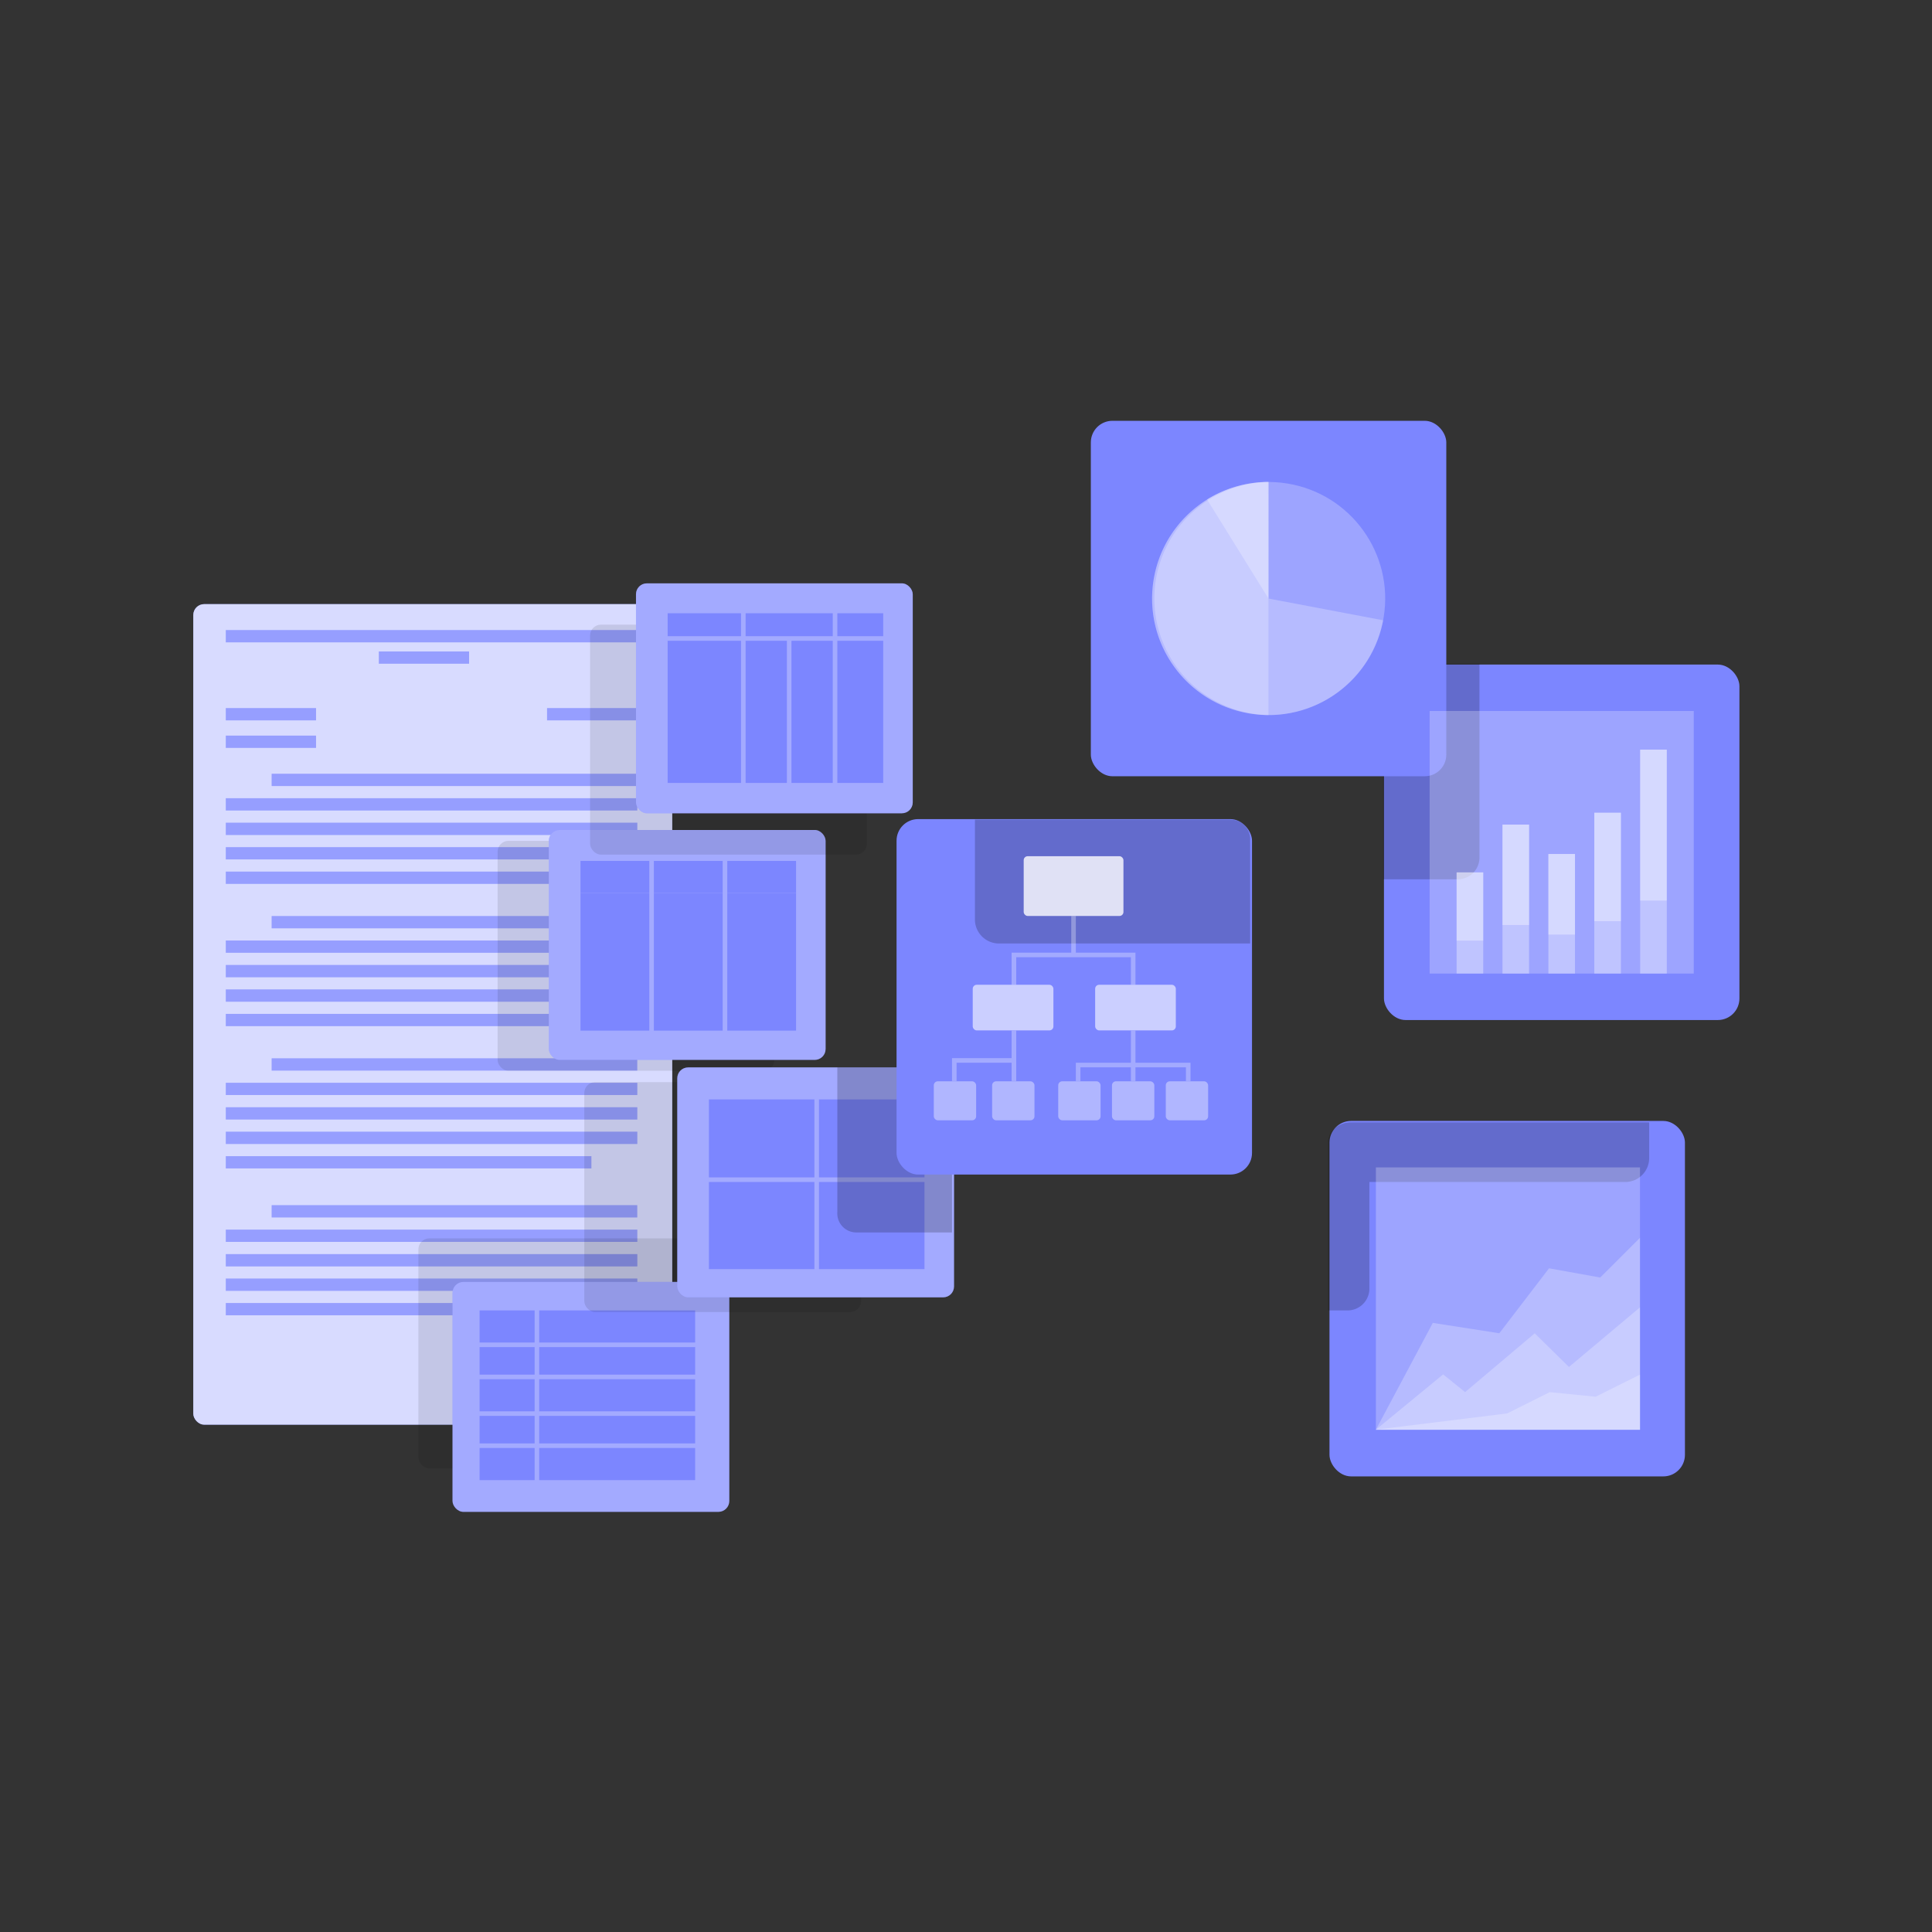<?xml version="1.0" encoding="UTF-8" standalone="no"?>
<svg
   viewBox="0 0 500 500"
   version="1.1"
   id="svg121"
   xmlns="http://www.w3.org/2000/svg"
   xmlns:svg="http://www.w3.org/2000/svg">
  <rect x="0" y="0" width="500" height="500" fill="#333333" stroke="none"/>
  <defs
     id="defs121" />
  <g
     id="g121"
     transform="matrix(1.187,0,0,1.187,-20.697,5.586)">
    <g
       id="freepik--Script--inject-34">
      <rect
         x="59.58"
         y="127.01"
         width="104.42"
         height="178.9"
         rx="2.37"
         style="fill:#7c86ff"
         id="rect1" />
      <rect
         x="59.58"
         y="127.01"
         width="104.42"
         height="178.9"
         rx="2.37"
         style="opacity:0.7;isolation:isolate;fill:#ffffff"
         id="rect2" />
      <rect
         x="66.67"
         y="149.68"
         width="19.67"
         height="2.67"
         style="fill:#7c86ff"
         id="rect3" />
      <rect
         x="66.67"
         y="155.68"
         width="19.67"
         height="2.67"
         style="fill:#7c86ff"
         id="rect4" />
      <rect
         x="136.71"
         y="149.68"
         width="19.67"
         height="2.67"
         style="fill:#7c86ff"
         id="rect5" />
      <rect
         x="100.04"
         y="137.33"
         width="19.67"
         height="2.67"
         style="fill:#7c86ff"
         id="rect6" />
      <rect
         x="66.67"
         y="132.67"
         width="89.71"
         height="2.67"
         style="fill:#7c86ff"
         id="rect7" />
      <rect
         x="76.67"
         y="164"
         width="79.7"
         height="2.67"
         style="fill:#7c86ff"
         id="rect8" />
      <rect
         x="66.67"
         y="169.33"
         width="89.71"
         height="2.67"
         style="fill:#7c86ff"
         id="rect9" />
      <rect
         x="66.67"
         y="174.67"
         width="89.71"
         height="2.67"
         style="fill:#7c86ff"
         id="rect10" />
      <rect
         x="66.67"
         y="180"
         width="89.71"
         height="2.67"
         style="fill:#7c86ff"
         id="rect11" />
      <rect
         x="66.67"
         y="185.33"
         width="79.7"
         height="2.67"
         style="fill:#7c86ff"
         id="rect12" />
      <rect
         x="76.67"
         y="195.02"
         width="79.7"
         height="2.67"
         style="fill:#7c86ff"
         id="rect13" />
      <rect
         x="66.67"
         y="200.35"
         width="89.71"
         height="2.67"
         style="fill:#7c86ff"
         id="rect14" />
      <rect
         x="66.67"
         y="205.69"
         width="89.71"
         height="2.67"
         style="fill:#7c86ff"
         id="rect15" />
      <rect
         x="66.67"
         y="211.02"
         width="89.71"
         height="2.67"
         style="fill:#7c86ff"
         id="rect16" />
      <rect
         x="66.67"
         y="216.35"
         width="79.7"
         height="2.67"
         style="fill:#7c86ff"
         id="rect17" />
      <rect
         x="76.67"
         y="226.04"
         width="79.7"
         height="2.67"
         style="fill:#7c86ff"
         id="rect18" />
      <rect
         x="66.67"
         y="231.37"
         width="89.71"
         height="2.67"
         style="fill:#7c86ff"
         id="rect19" />
      <rect
         x="66.67"
         y="236.71"
         width="89.71"
         height="2.67"
         style="fill:#7c86ff"
         id="rect20" />
      <rect
         x="66.67"
         y="242.04"
         width="89.71"
         height="2.67"
         style="fill:#7c86ff"
         id="rect21" />
      <rect
         x="66.67"
         y="247.37"
         width="79.7"
         height="2.67"
         style="fill:#7c86ff"
         id="rect22" />
      <rect
         x="76.67"
         y="258.06"
         width="79.7"
         height="2.67"
         style="fill:#7c86ff"
         id="rect23" />
      <rect
         x="66.67"
         y="263.39"
         width="89.71"
         height="2.67"
         style="fill:#7c86ff"
         id="rect24" />
      <rect
         x="66.67"
         y="268.73"
         width="89.71"
         height="2.67"
         style="fill:#7c86ff"
         id="rect25" />
      <rect
         x="66.67"
         y="274.06"
         width="89.71"
         height="2.67"
         style="fill:#7c86ff"
         id="rect26" />
      <rect
         x="66.67"
         y="279.39"
         width="79.7"
         height="2.67"
         style="fill:#7c86ff"
         id="rect27" />
      <rect
         x="136.71"
         y="294.77"
         width="19.67"
         height="2.67"
         style="fill:#7c86ff"
         id="rect28" />
      <g
         style="opacity:0.2;isolation:isolate"
         id="g54">
        <rect
           x="66.67"
           y="149.68"
           width="19.67"
           height="2.67"
           style="fill:#ffffff"
           id="rect29" />
        <rect
           x="66.67"
           y="155.68"
           width="19.67"
           height="2.67"
           style="fill:#ffffff"
           id="rect30" />
        <rect
           x="136.71"
           y="149.68"
           width="19.67"
           height="2.67"
           style="fill:#ffffff"
           id="rect31" />
        <rect
           x="100.04"
           y="137.33"
           width="19.67"
           height="2.67"
           style="fill:#ffffff"
           id="rect32" />
        <rect
           x="66.67"
           y="132.67"
           width="89.71"
           height="2.67"
           style="fill:#ffffff"
           id="rect33" />
        <rect
           x="76.67"
           y="164"
           width="79.7"
           height="2.67"
           style="fill:#ffffff"
           id="rect34" />
        <rect
           x="66.67"
           y="169.33"
           width="89.71"
           height="2.67"
           style="fill:#ffffff"
           id="rect35" />
        <rect
           x="66.67"
           y="174.67"
           width="89.71"
           height="2.67"
           style="fill:#ffffff"
           id="rect36" />
        <rect
           x="66.67"
           y="180"
           width="89.71"
           height="2.67"
           style="fill:#ffffff"
           id="rect37" />
        <rect
           x="66.67"
           y="185.33"
           width="79.7"
           height="2.67"
           style="fill:#ffffff"
           id="rect38" />
        <rect
           x="76.67"
           y="195.02"
           width="79.7"
           height="2.67"
           style="fill:#ffffff"
           id="rect39" />
        <rect
           x="66.67"
           y="200.35"
           width="89.71"
           height="2.67"
           style="fill:#ffffff"
           id="rect40" />
        <rect
           x="66.67"
           y="205.69"
           width="89.71"
           height="2.67"
           style="fill:#ffffff"
           id="rect41" />
        <rect
           x="66.67"
           y="211.02"
           width="89.71"
           height="2.67"
           style="fill:#ffffff"
           id="rect42" />
        <rect
           x="66.67"
           y="216.35"
           width="79.7"
           height="2.67"
           style="fill:#ffffff"
           id="rect43" />
        <rect
           x="76.67"
           y="226.04"
           width="79.7"
           height="2.67"
           style="fill:#ffffff"
           id="rect44" />
        <rect
           x="66.67"
           y="231.37"
           width="89.71"
           height="2.67"
           style="fill:#ffffff"
           id="rect45" />
        <rect
           x="66.67"
           y="236.71"
           width="89.71"
           height="2.67"
           style="fill:#ffffff"
           id="rect46" />
        <rect
           x="66.67"
           y="242.04"
           width="89.71"
           height="2.67"
           style="fill:#ffffff"
           id="rect47" />
        <rect
           x="66.67"
           y="247.37"
           width="79.7"
           height="2.67"
           style="fill:#ffffff"
           id="rect48" />
        <rect
           x="76.67"
           y="258.06"
           width="79.7"
           height="2.67"
           style="fill:#ffffff"
           id="rect49" />
        <rect
           x="66.67"
           y="263.39"
           width="89.71"
           height="2.67"
           style="fill:#ffffff"
           id="rect50" />
        <rect
           x="66.67"
           y="268.73"
           width="89.71"
           height="2.67"
           style="fill:#ffffff"
           id="rect51" />
        <rect
           x="66.67"
           y="274.06"
           width="89.71"
           height="2.67"
           style="fill:#ffffff"
           id="rect52" />
        <rect
           x="66.67"
           y="279.39"
           width="79.7"
           height="2.67"
           style="fill:#ffffff"
           id="rect53" />
        <rect
           x="136.71"
           y="294.77"
           width="19.67"
           height="2.67"
           style="fill:#ffffff"
           id="rect54" />
      </g>
    </g>
    <g
       id="freepik--data-2--inject-34">
      <rect
         x="108.66"
         y="265.3"
         width="60.34"
         height="50.13"
         rx="2.37"
         style="opacity:0.1;isolation:isolate"
         id="rect55" />
      <rect
         x="116.1"
         y="274.79"
         width="60.34"
         height="50.13"
         rx="2.37"
         style="fill:#7c86ff"
         id="rect56" />
      <rect
         x="116.1"
         y="274.79"
         width="60.34"
         height="50.13"
         rx="2.37"
         style="opacity:0.3;isolation:isolate;fill:#ffffff"
         id="rect57" />
      <rect
         x="122"
         y="304"
         width="12"
         height="6"
         style="fill:#7c86ff"
         id="rect58" />
      <rect
         x="135"
         y="304"
         width="34"
         height="6"
         style="fill:#7c86ff"
         id="rect59" />
      <rect
         x="122"
         y="296"
         width="12"
         height="7"
         style="fill:#7c86ff"
         id="rect60" />
      <rect
         x="122"
         y="289"
         width="12"
         height="6"
         style="fill:#7c86ff"
         id="rect61" />
      <rect
         x="135"
         y="296"
         width="34"
         height="7"
         style="fill:#7c86ff"
         id="rect62" />
      <rect
         x="135"
         y="311"
         width="34"
         height="7"
         style="fill:#7c86ff"
         id="rect63" />
      <rect
         x="135"
         y="289"
         width="34"
         height="6"
         style="fill:#7c86ff"
         id="rect64" />
      <rect
         x="122"
         y="311"
         width="12"
         height="7"
         style="fill:#7c86ff"
         id="rect65" />
      <rect
         x="122"
         y="281"
         width="12"
         height="7"
         style="fill:#7c86ff"
         id="rect66" />
      <rect
         x="135"
         y="281"
         width="34"
         height="7"
         style="fill:#7c86ff"
         id="rect67" />
      <rect
         x="125.93"
         y="178.62"
         width="60.34"
         height="50.13"
         rx="2.37"
         style="opacity:0.1;isolation:isolate"
         id="rect68" />
      <rect
         x="137.1"
         y="176.25"
         width="60.34"
         height="50.13"
         rx="2.37"
         style="fill:#7c86ff"
         id="rect69" />
      <rect
         x="137.1"
         y="176.25"
         width="60.34"
         height="50.13"
         rx="2.37"
         style="opacity:0.3;isolation:isolate;fill:#ffffff"
         id="rect70" />
      <rect
         x="176"
         y="183"
         width="15"
         height="7"
         style="fill:#7c86ff"
         id="rect71" />
      <rect
         x="160"
         y="183"
         width="15"
         height="7"
         style="fill:#7c86ff"
         id="rect72" />
      <rect
         x="160"
         y="190"
         width="15"
         height="30"
         style="fill:#7c86ff"
         id="rect73" />
      <rect
         x="176"
         y="190"
         width="15"
         height="30"
         style="fill:#7c86ff"
         id="rect74" />
      <rect
         x="144"
         y="183"
         width="15"
         height="7"
         style="fill:#7c86ff"
         id="rect75" />
      <rect
         x="144"
         y="190"
         width="15"
         height="30"
         style="fill:#7c86ff"
         id="rect76" />
      <rect
         x="144.83"
         y="231.23"
         width="60.34"
         height="50.13"
         rx="2.37"
         style="opacity:0.1;isolation:isolate"
         id="rect77" />
      <rect
         x="165.1"
         y="228.02"
         width="60.34"
         height="50.13"
         rx="2.37"
         style="fill:#7c86ff"
         id="rect78" />
      <rect
         x="165.1"
         y="228.02"
         width="60.34"
         height="50.13"
         rx="2.37"
         style="opacity:0.3;isolation:isolate;fill:#ffffff"
         id="rect79" />
      <rect
         x="196"
         y="235"
         width="23"
         height="17"
         style="fill:#7c86ff"
         id="rect80" />
      <rect
         x="172"
         y="235"
         width="23"
         height="17"
         style="fill:#7c86ff"
         id="rect81" />
      <rect
         x="172"
         y="253"
         width="23"
         height="19"
         style="fill:#7c86ff"
         id="rect82" />
      <rect
         x="196"
         y="253"
         width="23"
         height="19"
         style="fill:#7c86ff"
         id="rect83" />
      <path
         d="M 225,230.39 V 264 H 204.27 A 4.15,4.15 0 0 1 200,259.54 V 228 h 23.07 c 1.31,0 1.93,1.08 1.93,2.39 z"
         style="opacity:0.2;isolation:isolate"
         id="path83" />
      <rect
         x="146.09"
         y="131.49"
         width="60.34"
         height="50.13"
         rx="2.37"
         style="opacity:0.1;isolation:isolate"
         id="rect84" />
      <rect
         x="156.1"
         y="122.48"
         width="60.34"
         height="50.13"
         rx="2.37"
         style="fill:#7c86ff"
         id="rect85" />
      <rect
         x="156.1"
         y="122.48"
         width="60.34"
         height="50.13"
         rx="2.37"
         style="opacity:0.3;isolation:isolate;fill:#ffffff"
         id="rect86" />
      <rect
         x="180"
         y="129"
         width="19"
         height="5"
         style="fill:#7c86ff"
         id="rect87" />
      <rect
         x="180"
         y="135"
         width="9"
         height="31"
         style="fill:#7c86ff"
         id="rect88" />
      <rect
         x="200"
         y="129"
         width="10"
         height="5"
         style="fill:#7c86ff"
         id="rect89" />
      <rect
         x="200"
         y="135"
         width="10"
         height="31"
         style="fill:#7c86ff"
         id="rect90" />
      <rect
         x="190"
         y="135"
         width="9"
         height="31"
         style="fill:#7c86ff"
         id="rect91" />
      <rect
         x="163"
         y="135"
         width="16"
         height="31"
         style="fill:#7c86ff"
         id="rect92" />
      <rect
         x="163"
         y="129"
         width="16"
         height="5"
         style="fill:#7c86ff"
         id="rect93" />
    </g>
    <g
       id="freepik--data-1--inject-34">
      <rect
         x="307.3"
         y="239.69"
         width="77.5"
         height="77.5"
         rx="4.71"
         style="fill:#7c86ff"
         id="rect94" />
      <path
         d="m 377,240 v 8 a 5.22,5.22 0 0 1 -5,5 h -56 v 23.48 a 4.77,4.77 0 0 1 -5,4.52 h -4 v -36.6 c 0,-2.6 2.4,-4.4 5,-4.4 z"
         style="opacity:0.2;isolation:isolate"
         id="path97" />
      <rect
         x="212.91"
         y="173.88"
         width="77.5"
         height="77.5"
         rx="4.71"
         style="fill:#7c86ff"
         id="rect97" />
      <path
         d="M 290,178.59 V 201 H 235.07 A 5.25,5.25 0 0 1 230,196 v -22 h 55.71 a 4.27,4.27 0 0 1 4.29,4.59 z"
         style="opacity:0.2;isolation:isolate"
         id="path107" />
      <rect
         x="319.18"
         y="140.19"
         width="77.5"
         height="77.5"
         rx="4.71"
         style="fill:#7c86ff"
         id="rect107" />
      <path
         d="m 340,140 v 42.4 a 4.72,4.72 0 0 1 -4.83,4.6 H 319 v -42.11 a 5,5 0 0 1 4.88,-4.89 z"
         style="opacity:0.2;isolation:isolate"
         id="path118" />
      <rect
         x="255.27"
         y="87.04"
         width="77.5"
         height="77.5"
         rx="4.71"
         style="fill:#7c86ff"
         id="rect119" />
      <g
         id="g122">
        <rect
           x="317.42"
           y="249.82"
           width="57.58"
           height="57.25"
           style="opacity:0.25;fill:#ffffff"
           id="rect95" />
        <polygon
           points="352.05,285.99 359.51,293.33 375,280.33 375,307 317.42,307 332.08,294.95 336.87,298.81 "
           style="opacity:0.25;fill:#ffffff"
           id="polygon95" />
        <polygon
           points="355.17,271.82 366.33,273.83 375,265.17 375,307 317.42,307 329.83,283.72 344.33,285.98 "
           style="opacity:0.25;fill:#ffffff"
           id="polygon96" />
        <polygon
           points="365.33,299.82 375,295 375,307 317.42,307 346.05,303.46 355.33,298.82 "
           style="opacity:0.25;fill:#ffffff"
           id="polygon97" />
        <rect
           x="240.63"
           y="181.97"
           width="21.75"
           height="13.03"
           rx="0.87"
           style="opacity:0.8;fill:#ffffff"
           id="rect98" />
        <rect
           x="229.52"
           y="210"
           width="17.59"
           height="9.95"
           rx="0.87"
           style="opacity:0.6;fill:#ffffff"
           id="rect99" />
        <rect
           x="256.21"
           y="210"
           width="17.59"
           height="9.95"
           rx="0.87"
           style="opacity:0.6;fill:#ffffff"
           id="rect100" />
        <rect
           x="248.16"
           y="231.05"
           width="9.23"
           height="8.5"
           rx="0.87"
           style="opacity:0.4;fill:#ffffff"
           id="rect101" />
        <rect
           x="259.88"
           y="231.05"
           width="9.23"
           height="8.5"
           rx="0.87"
           style="opacity:0.4;fill:#ffffff"
           id="rect102" />
        <rect
           x="271.61"
           y="231.05"
           width="9.23"
           height="8.5"
           rx="0.87"
           style="opacity:0.4;fill:#ffffff"
           id="rect103" />
        <rect
           x="221.03"
           y="231.05"
           width="9.23"
           height="8.5"
           rx="0.87"
           style="opacity:0.4;fill:#ffffff"
           id="rect104" />
        <rect
           x="233.75"
           y="231.05"
           width="9.23"
           height="8.5"
           rx="0.87"
           style="opacity:0.4;fill:#ffffff"
           id="rect105" />
        <g
           style="opacity:0.3"
           id="g107">
          <polygon
             points="252,203 252,195 251,195 251,203 238,203 238,210 239,210 239,204 264,204 264,210 265,210 265,203 "
             style="fill:#ffffff"
             id="polygon105" />
          <polygon
             points="226,231 226,227 238,227 238,231 239,231 239,220 238,220 238,226 225,226 225,231 "
             style="fill:#ffffff"
             id="polygon106" />
          <polygon
             points="264,227 252,227 252,231 253,231 253,228 264,228 264,231 265,231 265,228 276,228 276,231 277,231 277,227 265,227 265,220 264,220 "
             style="fill:#ffffff"
             id="polygon107" />
        </g>
        <rect
           x="329.14"
           y="150.31"
           width="57.58"
           height="57.25"
           style="opacity:0.25;fill:#ffffff"
           id="rect108" />
        <rect
           x="335.02"
           y="185.5"
           width="5.8"
           height="14.87"
           style="opacity:0.35;fill:#ffffff"
           id="rect109" />
        <rect
           x="335.02"
           y="185.5"
           width="5.8"
           height="22.06"
           style="opacity:0.35;fill:#ffffff"
           id="rect110" />
        <rect
           x="345.02"
           y="175.08"
           width="5.8"
           height="21.89"
           style="opacity:0.35;fill:#ffffff"
           id="rect111" />
        <rect
           x="345.02"
           y="175.08"
           width="5.8"
           height="32.48"
           style="opacity:0.35;fill:#ffffff"
           id="rect112" />
        <rect
           x="355.03"
           y="181.49"
           width="5.8"
           height="17.57"
           style="opacity:0.35;fill:#ffffff"
           id="rect113" />
        <rect
           x="355.03"
           y="181.49"
           width="5.8"
           height="26.07"
           style="opacity:0.35;fill:#ffffff"
           id="rect114" />
        <rect
           x="365.04"
           y="172.49"
           width="5.8"
           height="23.64"
           style="opacity:0.35;fill:#ffffff"
           id="rect115" />
        <rect
           x="365.04"
           y="172.49"
           width="5.8"
           height="35.07"
           style="opacity:0.35;fill:#ffffff"
           id="rect116" />
        <rect
           x="375.04"
           y="158.74"
           width="5.8"
           height="32.9"
           style="opacity:0.35;fill:#ffffff"
           id="rect117" />
        <rect
           x="375.04"
           y="158.74"
           width="5.8"
           height="48.82"
           style="opacity:0.35;fill:#ffffff"
           id="rect118" />
        <circle
           cx="294.02"
           cy="125.79"
           r="25.41"
           transform="rotate(-80.78,294.029,125.783)"
           style="opacity:0.25;fill:#ffffff"
           id="circle119" />
        <path
           d="m 294,125.79 25,4.74 a 25.41,25.41 0 1 1 -25,-30.16 z"
           style="display:inline;opacity:0.25;fill:#ffffff"
           id="path119" />
        <path
           d="m 294,125.79 v 25.41 a 25.42,25.42 0 0 1 0.07,-50.83 z"
           style="opacity:0.25;fill:#ffffff"
           id="path120" />
        <path
           d="m 294,125.79 -13.39,-21.6 a 25,25 0 0 1 6.39,-2.83 25.32,25.32 0 0 1 6.92,-1 z"
           style="opacity:0.25;fill:#ffffff"
           id="path121" />
      </g>
    </g>
  </g>
</svg>
